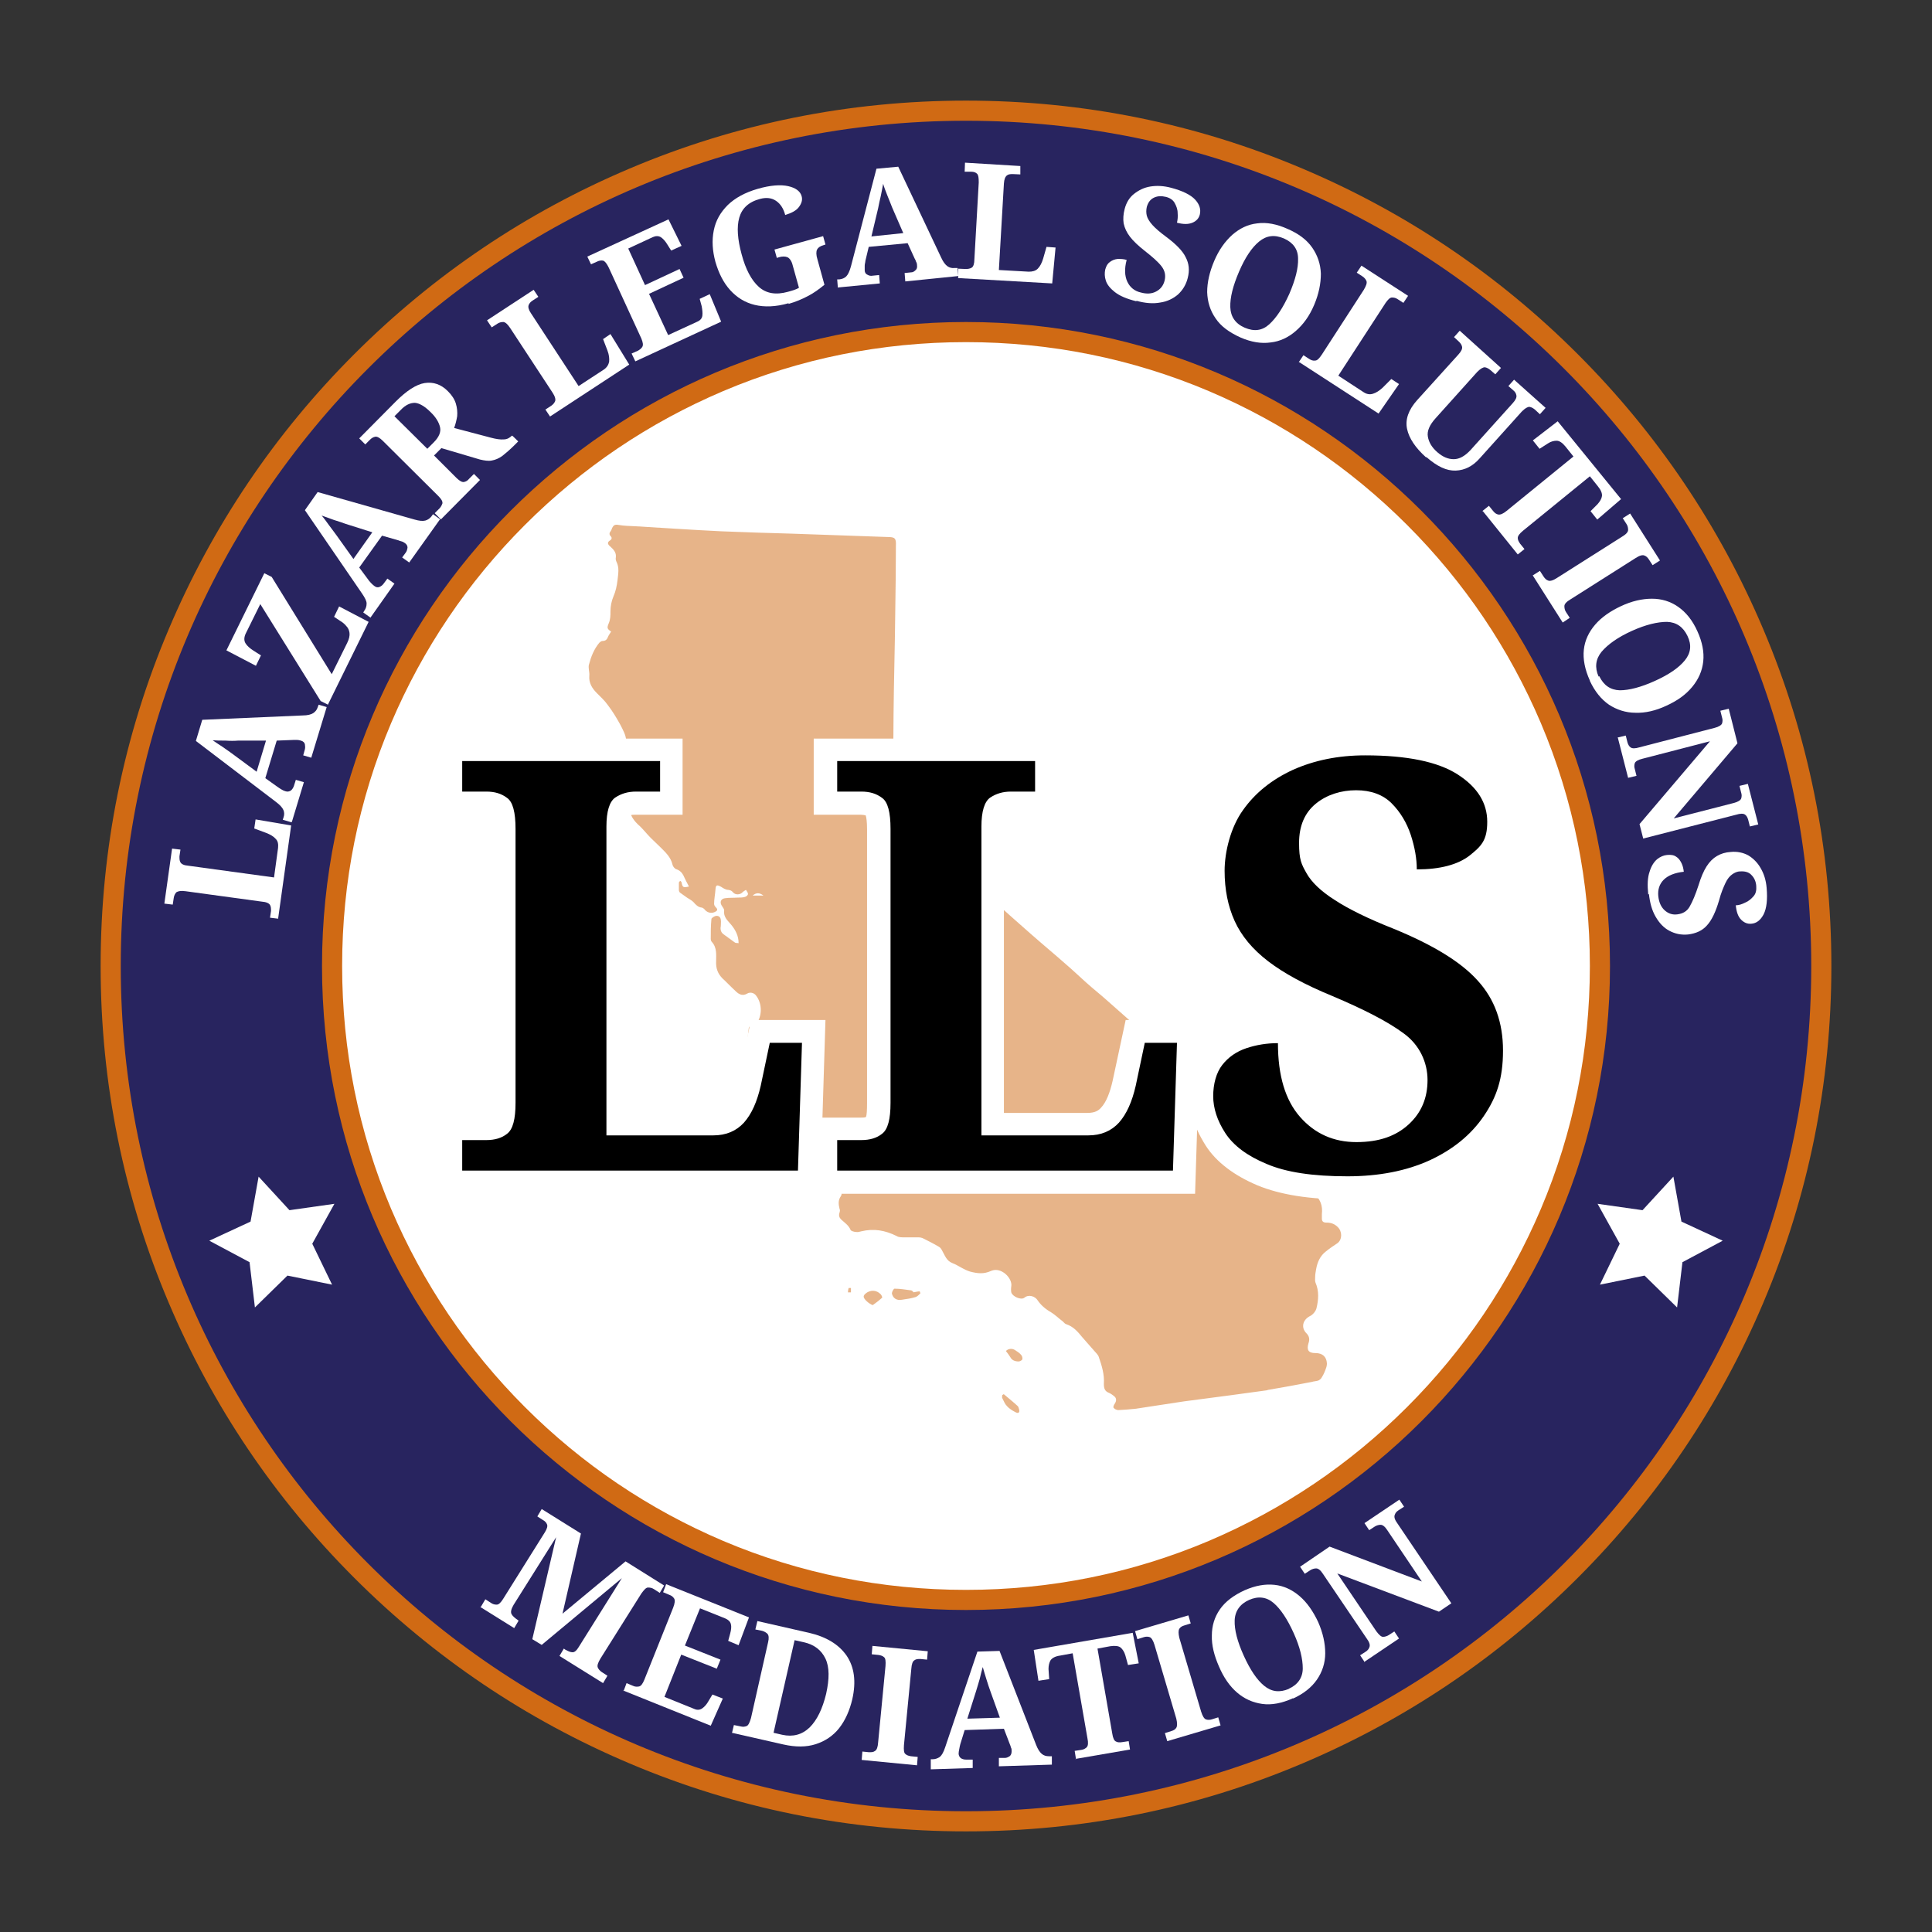 <svg width="250" height="250" viewBox="0 0 250 250" fill="none" xmlns="http://www.w3.org/2000/svg">
<rect x="0" y="0" width="250" height="250" fill="#333333" stroke="none"/>
<g clip-path="url(#clip0_93_4)">
<path d="M125 208.334C171.024 208.334 208.333 171.024 208.333 125C208.333 78.977 171.024 41.667 125 41.667C78.976 41.667 41.667 78.977 41.667 125C41.667 171.024 78.976 208.334 125 208.334Z" fill="white"/>
<path d="M125 235.677C95.443 235.677 67.665 224.176 46.745 203.256C25.825 182.335 14.323 154.558 14.323 125C14.323 95.443 25.825 67.665 46.745 46.745C67.665 25.825 95.443 14.323 125 14.323C154.557 14.323 182.335 25.825 203.255 46.745C224.175 67.665 235.677 95.443 235.677 125C235.677 154.558 224.175 182.335 203.255 203.256C182.335 224.176 154.557 235.677 125 235.677ZM125 42.969C79.774 42.969 42.969 79.775 42.969 125C42.969 170.226 79.774 207.032 125 207.032C170.226 207.032 207.031 170.226 207.031 125C207.031 79.775 170.226 42.969 125 42.969Z" fill="#28245F"/>
<path d="M125 15.625C185.417 15.625 234.375 64.584 234.375 125C234.375 185.417 185.417 234.375 125 234.375C64.583 234.375 15.625 185.417 15.625 125C15.625 64.584 64.583 15.625 125 15.625ZM125 208.333C171.007 208.333 208.333 171.007 208.333 125C208.333 78.993 171.007 41.667 125 41.667C78.993 41.667 41.667 78.993 41.667 125C41.667 171.007 78.993 208.333 125 208.333ZM125 13.021C109.896 13.021 95.226 15.972 81.424 21.832C68.099 27.474 56.12 35.547 45.833 45.834C35.547 56.12 27.474 68.099 21.832 81.424C15.972 95.226 13.021 109.896 13.021 125C13.021 140.104 15.972 154.774 21.832 168.577C27.474 181.901 35.547 193.88 45.833 204.167C56.12 214.453 68.099 222.526 81.424 228.169C95.226 234.028 109.896 236.979 125 236.979C140.104 236.979 154.774 234.028 168.576 228.169C181.901 222.526 193.88 214.453 204.167 204.167C214.453 193.88 222.526 181.901 228.168 168.577C234.028 154.774 236.979 140.104 236.979 125C236.979 109.896 234.028 95.226 228.168 81.424C222.526 68.099 214.453 56.12 204.167 45.834C193.88 35.547 181.901 27.474 168.576 21.832C154.774 15.972 140.104 13.021 125 13.021ZM125 205.729C114.106 205.729 103.516 203.603 93.576 199.393C83.984 195.313 75.347 189.497 67.925 182.075C60.504 174.653 54.688 166.016 50.608 156.424C46.398 146.485 44.271 135.894 44.271 125C44.271 114.106 46.398 103.516 50.608 93.577C54.688 83.984 60.504 75.347 67.925 67.925C75.347 60.504 83.984 54.688 93.576 50.608C103.516 46.398 114.106 44.271 125 44.271C135.894 44.271 146.484 46.398 156.424 50.608C166.016 54.688 174.653 60.504 182.075 67.925C189.497 75.347 195.313 83.984 199.392 93.577C203.602 103.516 205.729 114.106 205.729 125C205.729 135.894 203.602 146.485 199.392 156.424C195.313 166.016 189.497 174.653 182.075 182.075C174.653 189.497 166.016 195.313 156.424 199.393C146.484 203.603 135.894 205.729 125 205.729Z" fill="#D06A14"/>
<path d="M36.024 118.88L34.939 118.75L35.069 117.882C35.069 117.578 35.069 117.317 34.939 117.1C34.809 116.883 34.462 116.71 33.854 116.666L24.002 115.321C23.394 115.234 23.047 115.321 22.83 115.451C22.656 115.625 22.526 115.885 22.483 116.189L22.352 117.057L21.267 116.927L22.266 109.809L23.351 109.939L23.221 110.807C23.221 111.111 23.221 111.371 23.351 111.588C23.481 111.805 23.785 111.979 24.349 112.022L35.46 113.541L35.981 109.722C36.024 109.245 35.981 108.854 35.677 108.55C35.417 108.246 34.983 107.986 34.419 107.769L32.899 107.205L33.073 106.033L37.674 106.814L35.981 118.923L36.024 118.88Z" fill="white"/>
<path d="M37.63 106.38L36.589 106.076L36.675 105.816C36.806 105.468 36.806 105.121 36.675 104.817C36.545 104.514 36.241 104.166 35.721 103.776L25.347 95.876L26.172 93.142L39.193 92.578C39.8 92.578 40.278 92.448 40.538 92.274C40.799 92.1 41.016 91.84 41.102 91.536L41.233 91.189L42.274 91.493L40.278 98.047L39.236 97.743L39.453 96.962C39.497 96.745 39.497 96.571 39.453 96.311C39.41 96.094 39.236 95.92 38.932 95.833C38.759 95.79 38.629 95.746 38.455 95.746C38.281 95.746 38.151 95.746 38.021 95.746L35.807 95.833L34.332 100.694L35.851 101.779C35.981 101.866 36.155 101.996 36.372 102.126C36.589 102.257 36.762 102.343 36.936 102.387C37.196 102.474 37.413 102.43 37.63 102.3C37.804 102.17 37.934 101.953 38.021 101.736L38.281 100.911L39.323 101.215L37.761 106.38H37.63ZM33.203 99.87L34.419 95.833H30.816C30.339 95.876 29.774 95.876 29.167 95.833C28.559 95.833 27.995 95.833 27.517 95.79C27.908 96.05 28.342 96.354 28.82 96.658C29.297 97.005 29.774 97.309 30.165 97.613L33.16 99.826L33.203 99.87Z" fill="white"/>
<path d="M42.448 91.189L41.493 90.712L33.681 78.168L31.858 81.858C31.554 82.422 31.554 82.899 31.771 83.246C31.988 83.594 32.335 83.897 32.813 84.201L33.767 84.809L33.116 86.154L29.297 84.158L34.202 74.175L35.156 74.653L42.925 87.24L44.922 83.203C45.182 82.682 45.269 82.248 45.226 81.901C45.182 81.554 45.052 81.25 44.792 80.99C44.575 80.729 44.314 80.512 44.011 80.338L43.229 79.818L43.88 78.472L47.7 80.469L42.405 91.233L42.448 91.189Z" fill="white"/>
<path d="M47.917 79.904L47.005 79.254L47.136 79.037C47.353 78.733 47.439 78.429 47.439 78.082C47.439 77.778 47.222 77.344 46.832 76.779L39.453 66.016L41.103 63.672L53.646 67.231C54.254 67.404 54.688 67.448 55.035 67.361C55.339 67.274 55.599 67.101 55.816 66.84L56.033 66.537L56.945 67.188L52.952 72.787L52.04 72.135L52.517 71.484C52.648 71.311 52.691 71.094 52.734 70.877C52.734 70.66 52.648 70.443 52.387 70.269C52.257 70.182 52.127 70.096 51.953 70.052C51.78 70.009 51.649 69.965 51.563 69.922L49.436 69.314L46.484 73.438L47.613 74.957C47.7 75.087 47.83 75.26 48.004 75.434C48.177 75.608 48.307 75.738 48.438 75.825C48.655 75.998 48.872 76.042 49.089 75.955C49.306 75.868 49.479 75.738 49.609 75.564L50.13 74.87L51.042 75.521L47.917 79.948V79.904ZM45.747 72.309L48.177 68.88L44.748 67.795C44.271 67.621 43.75 67.448 43.186 67.274C42.622 67.057 42.101 66.884 41.623 66.71C41.927 67.057 42.231 67.491 42.578 67.969C42.925 68.446 43.273 68.88 43.577 69.314L45.747 72.352V72.309Z" fill="white"/>
<path d="M57.031 67.187L56.25 66.406L56.858 65.799C57.075 65.582 57.162 65.365 57.248 65.147C57.292 64.887 57.118 64.583 56.728 64.193L49.523 57.031C49.132 56.641 48.785 56.467 48.568 56.51C48.307 56.554 48.09 56.684 47.873 56.901L47.266 57.509L46.484 56.727L51.215 51.953C52.604 50.564 53.863 49.739 54.948 49.566C56.077 49.392 57.075 49.739 57.943 50.608C58.464 51.128 58.811 51.649 58.984 52.213C59.158 52.778 59.202 53.342 59.158 53.863C59.071 54.384 58.941 54.904 58.767 55.382L63.542 56.641C64.193 56.814 64.757 56.901 65.191 56.858C65.625 56.858 65.972 56.641 66.233 56.38H66.276C66.276 56.337 67.057 57.118 67.057 57.118L66.58 57.595C65.972 58.203 65.451 58.637 65.017 58.984C64.54 59.331 64.106 59.505 63.629 59.592C63.195 59.679 62.674 59.592 62.109 59.462L57.118 57.986L56.163 58.941L59.071 61.849C59.462 62.239 59.809 62.413 60.026 62.37C60.287 62.326 60.504 62.196 60.677 61.979L61.328 61.328L62.109 62.109L57.031 67.231V67.187ZM55.295 58.073L56.12 57.248C56.814 56.554 57.075 55.903 56.945 55.295C56.814 54.687 56.424 53.993 55.686 53.298C54.948 52.561 54.254 52.17 53.689 52.127C53.082 52.127 52.474 52.387 51.823 53.081L51.042 53.863L55.295 58.073Z" fill="white"/>
<path d="M71.181 53.906L70.573 52.995L71.311 52.517C71.571 52.344 71.745 52.127 71.832 51.91C71.918 51.693 71.832 51.302 71.484 50.781L66.016 42.448C65.668 41.927 65.408 41.71 65.148 41.667C64.887 41.667 64.627 41.71 64.366 41.884L63.629 42.361L63.021 41.45L69.054 37.5L69.662 38.411L68.924 38.889C68.663 39.062 68.49 39.236 68.403 39.496C68.316 39.714 68.403 40.104 68.707 40.538L74.87 49.957L78.125 47.83C78.516 47.569 78.733 47.222 78.82 46.832C78.863 46.398 78.82 45.92 78.603 45.356L78.038 43.88L78.993 43.229L81.424 47.179L71.224 53.863L71.181 53.906Z" fill="white"/>
<path d="M82.205 46.745L81.728 45.746L82.509 45.399C82.769 45.269 82.986 45.095 83.117 44.878C83.247 44.661 83.203 44.314 82.986 43.793L78.776 34.635C78.516 34.114 78.299 33.811 78.038 33.724C77.778 33.68 77.517 33.724 77.257 33.854L76.476 34.201L75.998 33.203L86.502 28.385L88.195 31.814L86.849 32.422L86.328 31.597C86.068 31.163 85.764 30.859 85.504 30.686C85.2 30.512 84.853 30.512 84.462 30.686L81.294 32.161L83.464 36.892L87.934 34.809L88.455 35.937L83.984 38.021L86.459 43.359L90.234 41.623C90.625 41.45 90.842 41.189 90.886 40.842C90.929 40.495 90.886 40.104 90.799 39.627L90.538 38.672L91.84 38.064L93.316 41.623L82.248 46.745H82.205Z" fill="white"/>
<path d="M102.04 39.236C100.391 39.714 98.915 39.757 97.656 39.453C96.398 39.149 95.356 38.498 94.488 37.544C93.62 36.589 93.012 35.373 92.578 33.898C92.188 32.465 92.101 31.12 92.361 29.818C92.622 28.516 93.229 27.474 94.184 26.519C95.139 25.608 96.398 24.913 98.047 24.436C99.696 23.958 101.042 23.872 101.997 24.089C102.952 24.306 103.559 24.74 103.733 25.391C103.863 25.868 103.733 26.302 103.386 26.78C103.038 27.257 102.431 27.561 101.606 27.821C101.389 26.997 100.998 26.389 100.434 25.998C99.87 25.608 99.175 25.521 98.351 25.738C96.875 26.129 96.007 26.953 95.66 28.169C95.313 29.384 95.443 30.99 95.964 32.899C96.484 34.852 97.222 36.241 98.177 37.109C99.132 37.977 100.391 38.195 101.953 37.761C102.214 37.674 102.474 37.63 102.691 37.544C102.952 37.457 103.169 37.37 103.386 37.24L102.561 34.288C102.431 33.767 102.17 33.42 101.91 33.29C101.606 33.16 101.215 33.16 100.781 33.29L100.521 33.377L100.217 32.292L106.511 30.556L106.814 31.641L106.554 31.727C106.12 31.858 105.86 32.031 105.729 32.292C105.599 32.552 105.599 32.986 105.773 33.55L106.684 36.849C105.99 37.413 105.295 37.934 104.514 38.325C103.776 38.715 102.952 39.063 102.04 39.323V39.236Z" fill="white"/>
<path d="M108.42 37.24L108.333 36.155H108.594C108.985 36.111 109.288 35.981 109.505 35.764C109.722 35.547 109.939 35.113 110.113 34.462L113.412 21.832L116.233 21.571L121.788 33.333C122.049 33.898 122.309 34.245 122.613 34.462C122.873 34.636 123.177 34.722 123.524 34.679H123.915L124.002 35.721L117.144 36.415L117.057 35.33L117.882 35.243C118.099 35.243 118.273 35.156 118.446 34.983C118.62 34.852 118.707 34.636 118.663 34.332C118.663 34.158 118.62 33.984 118.533 33.854C118.49 33.681 118.403 33.55 118.36 33.464L117.448 31.467L112.413 31.945L111.979 33.767C111.979 33.941 111.893 34.158 111.893 34.375C111.893 34.592 111.893 34.809 111.893 34.983C111.893 35.243 112.023 35.46 112.24 35.547C112.457 35.677 112.674 35.721 112.891 35.677L113.759 35.59L113.846 36.675L108.464 37.196L108.42 37.24ZM112.717 30.599L116.884 30.165L115.452 26.866C115.278 26.389 115.061 25.912 114.844 25.347C114.627 24.783 114.41 24.262 114.28 23.785C114.193 24.219 114.106 24.74 113.976 25.347C113.846 25.912 113.715 26.476 113.629 26.953L112.761 30.599H112.717Z" fill="white"/>
<path d="M124.002 35.851V34.766C124.045 34.766 124.957 34.809 124.957 34.809C125.261 34.809 125.521 34.766 125.738 34.635C125.955 34.505 126.085 34.114 126.085 33.55L126.649 23.611C126.649 23.003 126.606 22.656 126.432 22.483C126.259 22.309 125.998 22.222 125.695 22.222H124.827C124.827 22.179 124.87 21.05 124.87 21.05L132.031 21.484V22.569C131.988 22.569 131.077 22.526 131.077 22.526C130.773 22.526 130.512 22.526 130.295 22.7C130.078 22.873 129.948 23.177 129.905 23.741L129.254 34.939L133.116 35.156C133.594 35.156 133.985 35.069 134.288 34.766C134.592 34.462 134.809 34.028 134.983 33.464L135.417 31.944L136.589 32.031L136.155 36.675L123.958 35.981L124.002 35.851Z" fill="white"/>
<path d="M147.005 38.975C145.79 38.672 144.879 38.281 144.271 37.803C143.663 37.326 143.273 36.849 143.099 36.328C142.925 35.807 142.925 35.33 143.012 34.895C143.142 34.418 143.316 34.114 143.62 33.897C143.924 33.68 144.227 33.55 144.618 33.507C145.009 33.507 145.399 33.507 145.79 33.637C145.486 34.765 145.53 35.72 145.877 36.458C146.224 37.196 146.832 37.673 147.613 37.847C148.394 38.064 149.045 38.02 149.609 37.717C150.174 37.413 150.521 36.979 150.695 36.328C150.868 35.633 150.738 35.026 150.304 34.462C149.87 33.897 149.132 33.246 148.134 32.465C147.309 31.814 146.658 31.206 146.224 30.642C145.79 30.078 145.53 29.514 145.399 28.906C145.313 28.342 145.356 27.691 145.53 27.04C145.747 26.215 146.137 25.564 146.745 25.087C147.352 24.609 148.047 24.262 148.872 24.132C149.696 24.001 150.608 24.045 151.563 24.305C153.038 24.696 154.08 25.217 154.644 25.824C155.208 26.432 155.425 27.083 155.252 27.777C155.122 28.255 154.818 28.602 154.297 28.819C153.776 29.036 153.125 29.036 152.3 28.819C152.387 28.428 152.431 28.038 152.387 27.561C152.387 27.083 152.214 26.649 151.997 26.258C151.78 25.868 151.389 25.607 150.868 25.477C150.304 25.347 149.826 25.347 149.349 25.564C148.872 25.781 148.568 26.172 148.394 26.779C148.307 27.17 148.307 27.561 148.394 27.908C148.481 28.255 148.741 28.689 149.132 29.123C149.523 29.557 150.13 30.078 150.955 30.686C152.17 31.597 153.038 32.465 153.429 33.29C153.863 34.114 153.95 34.982 153.689 35.981C153.472 36.849 153.038 37.543 152.431 38.107C151.823 38.628 151.042 39.019 150.13 39.149C149.219 39.323 148.177 39.236 147.092 38.932L147.005 38.975Z" fill="white"/>
<path d="M160.504 43.663C159.071 43.012 157.986 42.231 157.292 41.189C156.597 40.191 156.25 39.062 156.207 37.803C156.207 36.545 156.51 35.199 157.118 33.767C157.726 32.335 158.507 31.25 159.462 30.382C160.417 29.557 161.458 29.036 162.674 28.906C163.889 28.732 165.234 28.993 166.667 29.644C168.056 30.251 169.097 31.033 169.792 32.031C170.486 33.029 170.877 34.158 170.92 35.416C170.92 36.675 170.66 38.02 170.052 39.453C169.445 40.885 168.663 41.97 167.665 42.838C166.71 43.663 165.625 44.184 164.41 44.314C163.195 44.487 161.892 44.27 160.504 43.663ZM161.068 42.404C162.283 42.925 163.325 42.795 164.236 41.97C165.148 41.145 166.016 39.843 166.84 38.02C167.622 36.198 168.012 34.678 167.969 33.463C167.969 32.248 167.318 31.38 166.146 30.859C164.931 30.338 163.889 30.468 162.934 31.25C161.979 32.031 161.111 33.333 160.33 35.156C159.549 36.979 159.158 38.498 159.201 39.757C159.245 40.972 159.853 41.883 161.068 42.404Z" fill="white"/>
<path d="M168.056 46.875L168.663 45.964L169.401 46.441C169.662 46.615 169.922 46.701 170.182 46.658C170.443 46.658 170.703 46.398 171.05 45.877L176.476 37.5C176.78 36.979 176.91 36.632 176.823 36.371C176.736 36.154 176.563 35.938 176.302 35.764L175.564 35.286L176.172 34.375L182.205 38.281L181.597 39.193L180.859 38.715C180.599 38.542 180.382 38.498 180.122 38.498C179.861 38.498 179.601 38.759 179.297 39.193L173.177 48.611L176.432 50.738C176.823 50.998 177.214 51.085 177.648 50.955C178.082 50.825 178.472 50.564 178.906 50.174L180.035 49.045L181.033 49.696L178.386 53.516L168.142 46.875H168.056Z" fill="white"/>
<path d="M184.505 59.158C183.16 57.943 182.335 56.727 182.075 55.512C181.814 54.297 182.248 53.038 183.377 51.779L188.715 45.877C189.106 45.443 189.236 45.139 189.193 44.878C189.149 44.618 188.976 44.401 188.802 44.227L188.151 43.62L188.889 42.795L194.227 47.613L193.49 48.437L192.839 47.873C192.622 47.699 192.405 47.569 192.144 47.526C191.884 47.526 191.58 47.699 191.146 48.133L185.764 54.123C184.983 54.991 184.635 55.772 184.766 56.51C184.896 57.248 185.287 57.899 185.981 58.507C186.675 59.114 187.37 59.418 188.108 59.418C188.846 59.418 189.54 59.028 190.278 58.246L195.747 52.17C196.137 51.736 196.267 51.432 196.224 51.172C196.181 50.911 196.05 50.694 195.833 50.521L195.182 49.956L195.92 49.132L200 52.778L199.262 53.602L198.611 52.995C198.394 52.821 198.177 52.691 197.917 52.647C197.656 52.647 197.352 52.821 196.918 53.255L191.493 59.288C190.582 60.33 189.54 60.85 188.368 60.894C187.196 60.937 185.981 60.373 184.592 59.158H184.505Z" fill="white"/>
<path d="M191.797 66.146L192.665 65.451L193.229 66.146C193.403 66.363 193.62 66.536 193.88 66.58C194.141 66.623 194.488 66.493 194.965 66.102L203.603 59.071L202.561 57.769C202.17 57.291 201.78 57.031 201.432 57.031C201.085 57.031 200.695 57.118 200.304 57.378L199.219 58.073L198.351 56.988L201.563 54.514L209.766 64.583L206.684 67.231L205.816 66.146L206.728 65.234C207.031 64.887 207.248 64.54 207.292 64.192C207.335 63.845 207.162 63.411 206.771 62.934L205.729 61.632L197.092 68.663C196.615 69.054 196.398 69.357 196.398 69.618C196.398 69.878 196.528 70.095 196.702 70.356L197.266 71.05L196.398 71.745L191.884 66.146H191.797Z" fill="white"/>
<path d="M198.307 74.479L199.262 73.872L199.74 74.609C199.913 74.87 200.087 75.043 200.347 75.13C200.564 75.217 200.955 75.13 201.476 74.783L209.896 69.445C210.417 69.141 210.677 68.837 210.677 68.576C210.677 68.316 210.634 68.056 210.46 67.795L209.983 67.057L210.938 66.45L214.8 72.526L213.846 73.134L213.368 72.396C213.195 72.135 213.021 71.962 212.761 71.875C212.543 71.788 212.153 71.875 211.632 72.222L203.212 77.561C202.691 77.865 202.431 78.168 202.431 78.429C202.431 78.689 202.474 78.95 202.648 79.21L203.125 79.948L202.214 80.556L198.351 74.479H198.307Z" fill="white"/>
<path d="M205.729 88.064C205.078 86.632 204.818 85.287 204.948 84.071C205.078 82.856 205.599 81.771 206.424 80.816C207.248 79.861 208.377 79.08 209.766 78.429C211.155 77.778 212.5 77.474 213.759 77.474C215.018 77.474 216.146 77.821 217.144 78.516C218.143 79.21 219.011 80.252 219.662 81.728C220.269 83.073 220.53 84.375 220.399 85.59C220.269 86.806 219.792 87.891 218.967 88.889C218.143 89.887 217.057 90.669 215.625 91.32C214.236 91.971 212.891 92.275 211.632 92.231C210.373 92.231 209.202 91.84 208.203 91.189C207.205 90.495 206.38 89.497 205.729 88.108V88.064ZM206.945 87.5C207.509 88.672 208.377 89.28 209.592 89.323C210.807 89.323 212.327 88.933 214.149 88.108C215.972 87.283 217.231 86.415 218.012 85.46C218.794 84.505 218.924 83.464 218.36 82.292C217.795 81.12 216.927 80.512 215.712 80.469C214.497 80.469 212.978 80.816 211.155 81.641C209.332 82.465 208.073 83.377 207.248 84.332C206.467 85.287 206.337 86.372 206.858 87.544L206.945 87.5Z" fill="white"/>
<path d="M209.288 95.443L210.373 95.182L210.59 96.05C210.677 96.354 210.807 96.571 210.981 96.701C211.198 96.875 211.589 96.875 212.153 96.701L221.875 94.184C222.396 94.054 222.743 93.837 222.83 93.62C222.917 93.359 222.917 93.099 222.83 92.838L222.613 91.97L223.698 91.71L224.827 96.18L216.58 105.903L224.349 103.906C224.87 103.776 225.217 103.559 225.304 103.342C225.391 103.081 225.391 102.821 225.304 102.561L225.087 101.693L226.172 101.432L227.517 106.684L226.432 106.944L226.215 106.076C226.129 105.772 225.998 105.555 225.825 105.425C225.608 105.252 225.217 105.252 224.653 105.425L212.63 108.507L212.153 106.641L221.267 95.92L212.544 98.177C211.979 98.307 211.632 98.524 211.545 98.741C211.458 99.002 211.458 99.262 211.545 99.522L211.762 100.391L210.677 100.651L209.332 95.399L209.288 95.443Z" fill="white"/>
<path d="M213.281 115.755C213.151 114.496 213.194 113.541 213.455 112.804C213.672 112.066 214.019 111.545 214.41 111.198C214.844 110.85 215.278 110.677 215.712 110.633C216.189 110.59 216.58 110.633 216.884 110.85C217.188 111.024 217.405 111.328 217.578 111.675C217.752 112.022 217.839 112.413 217.882 112.804C216.71 112.934 215.842 113.281 215.278 113.845C214.714 114.409 214.497 115.147 214.583 115.972C214.67 116.753 214.931 117.361 215.408 117.795C215.885 118.229 216.45 118.403 217.057 118.316C217.752 118.229 218.316 117.925 218.663 117.274C219.01 116.666 219.401 115.755 219.792 114.54C220.096 113.541 220.443 112.717 220.833 112.109C221.224 111.501 221.658 111.067 222.179 110.764C222.7 110.46 223.264 110.286 223.958 110.243C224.783 110.156 225.564 110.33 226.215 110.677C226.866 111.067 227.431 111.632 227.821 112.326C228.255 113.064 228.516 113.889 228.602 114.887C228.733 116.406 228.602 117.534 228.212 118.316C227.821 119.054 227.3 119.488 226.606 119.531C226.129 119.574 225.694 119.401 225.304 119.01C224.913 118.62 224.696 118.012 224.609 117.144C225 117.144 225.391 117.014 225.825 116.797C226.259 116.623 226.606 116.319 226.91 115.972C227.214 115.625 227.3 115.191 227.257 114.627C227.214 114.062 226.997 113.585 226.649 113.238C226.302 112.847 225.781 112.717 225.174 112.76C224.783 112.76 224.436 112.934 224.132 113.151C223.828 113.368 223.524 113.715 223.264 114.279C223.004 114.844 222.7 115.538 222.439 116.536C222.005 118.012 221.484 119.097 220.877 119.748C220.269 120.442 219.444 120.79 218.446 120.92C217.535 121.007 216.754 120.833 216.016 120.442C215.278 120.052 214.714 119.444 214.236 118.62C213.759 117.795 213.498 116.84 213.368 115.668L213.281 115.755Z" fill="white"/>
<path d="M62.24 207.9L62.804 206.945L63.542 207.422C63.802 207.596 64.019 207.639 64.28 207.639C64.54 207.639 64.8 207.379 65.104 206.901L70.486 198.308C70.79 197.83 70.877 197.483 70.79 197.266C70.703 197.049 70.53 196.832 70.269 196.702L69.531 196.224L70.096 195.27L75.174 198.438L72.787 208.811L80.946 202.04L85.938 205.165L85.373 206.12L84.635 205.643C84.375 205.469 84.115 205.426 83.854 205.426C83.594 205.426 83.333 205.73 82.986 206.207L77.691 214.627C77.387 215.148 77.257 215.495 77.344 215.756C77.431 215.973 77.604 216.19 77.865 216.363L78.603 216.841L78.038 217.796L72.396 214.28L72.96 213.325L73.134 213.455C73.524 213.672 73.828 213.803 74.089 213.803C74.349 213.803 74.609 213.586 74.87 213.151L80.469 204.211L70.096 212.848L68.88 212.11L71.962 198.915L66.45 207.683C66.146 208.204 66.059 208.594 66.189 208.855C66.32 209.115 66.623 209.375 67.014 209.636L67.101 209.723L66.537 210.678L62.153 207.943L62.24 207.9Z" fill="white"/>
<path d="M80.686 218.837L81.076 217.796L81.901 218.143C82.162 218.273 82.422 218.273 82.682 218.23C82.943 218.186 83.16 217.882 83.377 217.361L87.109 208.03C87.326 207.466 87.37 207.075 87.24 206.858C87.109 206.641 86.892 206.467 86.632 206.381L85.807 206.033L86.198 204.992L96.918 209.289L95.573 212.891L94.228 212.327L94.488 211.372C94.618 210.894 94.662 210.46 94.575 210.157C94.488 209.809 94.228 209.592 93.837 209.419L90.582 208.117L88.629 212.934L93.229 214.757L92.752 215.929L88.151 214.106L85.981 219.575L89.844 221.138C90.234 221.311 90.582 221.268 90.885 221.051C91.189 220.834 91.45 220.53 91.667 220.139L92.188 219.271L93.533 219.792L91.971 223.308L80.642 218.75L80.686 218.837Z" fill="white"/>
<path d="M94.705 224.306L94.965 223.221L95.833 223.395C96.137 223.481 96.398 223.438 96.615 223.351C96.832 223.264 97.005 222.917 97.179 222.31L99.392 212.5C99.523 211.98 99.479 211.589 99.306 211.415C99.132 211.242 98.915 211.112 98.611 211.025L97.743 210.851L98.004 209.766L104.688 211.285C106.945 211.806 108.55 212.804 109.549 214.237C110.547 215.712 110.807 217.579 110.287 219.879C109.939 221.355 109.375 222.613 108.594 223.612C107.813 224.61 106.771 225.304 105.556 225.695C104.34 226.086 102.951 226.086 101.389 225.738L94.705 224.219V224.306ZM100.087 224.219L101.215 224.48C102.604 224.783 103.776 224.48 104.774 223.525C105.729 222.57 106.424 221.138 106.901 219.185C107.335 217.231 107.335 215.712 106.814 214.627C106.294 213.542 105.382 212.804 103.993 212.5L102.821 212.24L100.087 224.263V224.219Z" fill="white"/>
<path d="M111.502 227.735L111.589 226.65L112.457 226.737C112.761 226.737 113.021 226.737 113.238 226.563C113.455 226.433 113.585 226.086 113.629 225.478L114.583 215.582C114.627 214.975 114.583 214.584 114.41 214.454C114.236 214.28 113.976 214.193 113.672 214.15L112.804 214.063L112.891 212.978L120.052 213.672L119.965 214.758L119.097 214.671C118.793 214.671 118.533 214.671 118.316 214.844C118.099 214.975 117.969 215.322 117.925 215.929L116.971 225.825C116.927 226.433 116.971 226.824 117.144 226.954C117.318 227.127 117.578 227.214 117.882 227.258L118.75 227.344L118.663 228.429L111.502 227.735Z" fill="white"/>
<path d="M120.443 228.733V227.648H120.66C121.05 227.648 121.354 227.518 121.615 227.344C121.875 227.127 122.092 226.737 122.309 226.086L126.476 213.716L129.34 213.629L134.071 225.782C134.288 226.346 134.549 226.737 134.809 226.954C135.069 227.171 135.373 227.257 135.721 227.257H136.111V228.342L129.254 228.559V227.474H130.035C130.252 227.474 130.425 227.388 130.642 227.257C130.816 227.127 130.903 226.91 130.903 226.606C130.903 226.433 130.903 226.259 130.816 226.129C130.773 225.955 130.729 225.825 130.686 225.738L129.905 223.698L124.826 223.872L124.262 225.695C124.219 225.868 124.175 226.042 124.132 226.303C124.089 226.52 124.045 226.737 124.045 226.91C124.045 227.171 124.175 227.388 124.349 227.518C124.566 227.648 124.783 227.691 125 227.691H125.868V228.776L120.443 228.95V228.733ZM125.174 222.396L129.384 222.266L128.168 218.881C127.995 218.403 127.821 217.882 127.648 217.318C127.474 216.754 127.3 216.19 127.17 215.712C127.04 216.146 126.91 216.667 126.78 217.231C126.606 217.796 126.476 218.316 126.302 218.837L125.174 222.396Z" fill="white"/>
<path d="M139.236 227.648L139.063 226.563L139.931 226.433C140.234 226.389 140.451 226.259 140.625 226.086C140.799 225.912 140.842 225.521 140.712 224.914L138.802 213.933L137.153 214.237C136.545 214.323 136.155 214.54 135.938 214.844C135.764 215.148 135.677 215.539 135.677 215.973L135.764 217.275L134.375 217.492L133.767 213.499L146.571 211.285L147.353 215.235L145.964 215.452L145.616 214.193C145.486 213.759 145.269 213.412 145.009 213.195C144.748 212.978 144.271 212.934 143.663 213.021L142.014 213.325L143.924 224.306C144.011 224.914 144.184 225.261 144.401 225.348C144.618 225.478 144.879 225.478 145.182 225.434L146.05 225.304L146.224 226.389L139.149 227.605L139.236 227.648Z" fill="white"/>
<path d="M151.042 225.304L150.738 224.263L151.563 224.002C151.866 223.915 152.083 223.785 152.214 223.568C152.344 223.351 152.344 222.961 152.214 222.396L149.392 212.848C149.219 212.284 149.002 211.936 148.785 211.85C148.568 211.763 148.264 211.763 148.003 211.85L147.179 212.11L146.875 211.068L153.776 209.028L154.08 210.07L153.255 210.33C152.951 210.417 152.734 210.547 152.604 210.764C152.474 210.981 152.474 211.372 152.604 211.936L155.425 221.485C155.599 222.049 155.816 222.396 156.033 222.483C156.25 222.57 156.554 222.57 156.814 222.483L157.639 222.223L157.943 223.264L151.042 225.304Z" fill="white"/>
<path d="M167.318 219.748C165.885 220.4 164.54 220.66 163.325 220.486C162.109 220.313 161.024 219.835 160.07 219.011C159.115 218.186 158.333 217.057 157.726 215.625C157.118 214.236 156.771 212.891 156.814 211.632C156.814 210.373 157.162 209.245 157.856 208.247C158.55 207.248 159.635 206.424 161.068 205.773C162.457 205.165 163.715 204.948 164.931 205.078C166.146 205.209 167.231 205.729 168.186 206.554C169.141 207.379 169.922 208.507 170.573 209.896C171.181 211.285 171.484 212.63 171.484 213.932C171.484 215.191 171.094 216.363 170.399 217.361C169.705 218.36 168.663 219.184 167.318 219.792V219.748ZM166.754 218.533C167.925 218.012 168.576 217.101 168.576 215.886C168.576 214.67 168.229 213.151 167.405 211.328C166.58 209.505 165.712 208.203 164.8 207.422C163.889 206.641 162.804 206.511 161.632 207.031C160.46 207.552 159.809 208.464 159.766 209.679C159.722 210.894 160.113 212.413 160.938 214.236C161.762 216.059 162.63 217.361 163.585 218.143C164.54 218.924 165.582 219.054 166.797 218.533H166.754Z" fill="white"/>
<path d="M176.606 215.105L175.998 214.193L176.736 213.716C176.997 213.542 177.127 213.368 177.214 213.108C177.3 212.848 177.214 212.5 176.823 211.98L171.181 203.646C170.877 203.169 170.573 202.952 170.313 202.952C170.052 202.952 169.792 203.039 169.575 203.169L168.837 203.646L168.229 202.735L172.049 200.131L183.984 204.644L179.514 198.004C179.21 197.526 178.906 197.309 178.646 197.309C178.385 197.309 178.125 197.396 177.908 197.526L177.17 198.004L176.563 197.092L181.076 194.054L181.684 194.966L180.946 195.443C180.686 195.617 180.556 195.79 180.469 196.051C180.382 196.311 180.469 196.658 180.859 197.179L187.804 207.466L186.198 208.551L173.047 203.603L178.082 211.068C178.429 211.546 178.733 211.806 178.95 211.806C179.21 211.806 179.471 211.719 179.688 211.589L180.425 211.111L181.033 212.023L176.519 215.061L176.606 215.105Z" fill="white"/>
<path d="M207.031 166.233L212.804 165.061L217.014 169.184L217.708 163.325L222.917 160.547L217.578 158.073L216.536 152.257L212.543 156.598L206.727 155.773L209.592 160.938L207.031 166.233Z" fill="white"/>
<path d="M42.969 166.233L37.196 165.061L32.986 169.184L32.292 163.325L27.083 160.547L32.422 158.073L33.464 152.257L37.457 156.598L43.273 155.773L40.408 160.938L42.969 166.233Z" fill="white"/>
<g opacity="0.5">
<path d="M108.507 153.646C108.637 152.951 108.811 152.3 108.898 151.606C108.941 150.998 108.724 150.391 107.986 150.304C107.335 150.217 106.901 149.783 106.597 149.306C106.467 149.089 106.424 148.741 106.511 148.481C106.858 147.613 106.901 147.309 106.033 147.005C105.252 146.745 105.035 146.094 104.644 145.573C104.297 145.139 103.906 144.792 103.516 144.358C103.038 143.837 102.604 143.273 102.127 142.708C102.04 142.578 101.91 142.448 101.866 142.318C101.693 141.971 101.476 141.623 101.389 141.276C101.259 140.582 100.955 140.017 100.347 139.757C99.74 139.497 99.479 138.976 99.219 138.455C98.958 137.891 98.524 137.5 98.004 137.326C97.353 137.109 97.222 136.719 97.135 136.155C97.092 135.851 97.049 135.547 96.918 135.243C96.658 134.549 96.788 133.854 96.875 133.16C96.875 132.856 97.092 132.682 97.396 132.726C97.526 132.726 97.7 132.682 97.787 132.596C98.655 131.554 98.655 129.861 97.83 128.82C97.57 128.472 97.092 128.342 96.701 128.559C95.964 128.993 95.486 128.559 95.009 128.082C94.488 127.604 94.01 127.083 93.49 126.606C92.882 125.998 92.622 125.304 92.665 124.392C92.665 123.568 92.795 122.613 92.101 121.875C92.014 121.788 91.971 121.615 91.971 121.528C91.971 120.66 91.971 119.792 92.057 118.924C92.057 118.794 92.405 118.577 92.578 118.533C92.925 118.446 93.229 118.62 93.273 119.011C93.316 119.271 93.273 119.575 93.273 119.835C93.186 120.269 93.273 120.66 93.663 120.92C94.141 121.267 94.618 121.615 95.096 121.962C95.226 122.049 95.399 122.005 95.573 122.049C95.573 121.094 95.182 120.356 94.618 119.662C94.184 119.141 93.576 118.663 93.707 117.795C93.707 117.665 93.576 117.448 93.446 117.274C93.099 116.797 93.229 116.32 93.793 116.233C94.358 116.146 94.922 116.189 95.486 116.146C95.79 116.146 96.137 116.146 96.398 116.059C96.571 116.016 96.788 115.842 96.788 115.669C96.788 115.495 96.615 115.321 96.528 115.148C96.398 115.234 96.224 115.321 96.094 115.451C95.79 115.799 95.139 115.842 94.835 115.451C94.662 115.234 94.488 115.191 94.228 115.148C93.924 115.148 93.576 114.931 93.316 114.757C92.752 114.453 92.622 114.497 92.578 115.148C92.535 115.755 92.405 116.363 92.405 116.971C92.405 117.144 92.535 117.318 92.665 117.448C92.882 117.665 92.839 117.839 92.578 117.969C92.144 118.229 91.58 118.142 91.233 117.752C91.146 117.622 90.972 117.491 90.842 117.448C90.321 117.405 90.017 117.057 89.714 116.71C89.497 116.493 89.149 116.32 88.889 116.146C88.585 115.929 88.281 115.712 87.978 115.495C87.891 115.408 87.847 115.278 87.847 115.148C87.847 114.844 87.847 114.54 87.847 114.236C87.847 114.149 87.934 114.063 88.021 113.976C88.108 114.063 88.195 114.106 88.195 114.193C88.325 114.844 88.412 114.887 89.149 114.714C88.889 114.236 88.629 113.715 88.412 113.238C88.195 112.847 87.891 112.587 87.457 112.457C87.283 112.37 87.066 112.109 87.023 111.892C86.806 110.938 86.155 110.33 85.504 109.679C85.07 109.245 84.635 108.854 84.201 108.42C83.637 107.856 83.16 107.205 82.552 106.684C81.771 105.946 81.337 105.078 81.424 103.993C81.467 103.429 81.293 102.865 81.163 102.344C80.903 101.389 80.599 100.478 80.816 99.392C81.076 98.307 80.99 97.092 81.033 95.964C81.033 95.139 80.599 94.445 80.252 93.75C79.774 92.882 79.254 92.014 78.646 91.233C78.255 90.668 77.734 90.191 77.257 89.714C76.606 89.063 76.172 88.368 76.259 87.413C76.302 86.936 76.085 86.415 76.215 85.981C76.476 84.983 76.866 83.984 77.561 83.16C77.648 83.073 77.821 82.943 77.951 82.943C78.385 82.943 78.559 82.726 78.689 82.379C78.776 82.162 78.95 81.945 79.08 81.728C78.559 81.38 78.516 81.25 78.776 80.642C78.993 80.122 78.993 79.644 78.993 79.123C78.993 78.472 79.123 77.778 79.384 77.17C79.688 76.476 79.818 75.781 79.905 75.087C79.991 74.262 80.165 73.481 79.774 72.7C79.688 72.526 79.644 72.309 79.688 72.135C79.774 71.484 79.384 71.094 78.95 70.703C78.646 70.443 78.516 70.182 78.95 69.922C79.167 69.792 79.21 69.575 79.037 69.401C78.776 69.141 78.863 68.924 79.037 68.707C79.123 68.576 79.167 68.446 79.21 68.316C79.384 67.969 79.557 67.839 80.035 67.925C80.773 68.056 81.51 68.056 82.248 68.099C85.938 68.316 89.67 68.576 93.359 68.75C96.398 68.88 99.436 68.967 102.474 69.054C106.597 69.184 110.721 69.358 114.844 69.488C115.842 69.488 115.972 69.662 115.929 70.66C115.929 73.568 115.886 76.519 115.842 79.427C115.799 83.767 115.668 88.108 115.625 92.448C115.582 96.441 115.582 100.391 115.538 104.384C115.538 105.035 115.799 105.469 116.233 105.859C117.491 106.945 118.75 107.986 119.965 109.071C121.354 110.287 122.743 111.502 124.175 112.717C125.564 113.932 126.953 115.148 128.342 116.363C130.035 117.882 131.728 119.401 133.42 120.877C134.896 122.179 136.415 123.438 137.891 124.74C138.802 125.521 139.67 126.346 140.538 127.127C141.45 127.951 142.405 128.689 143.316 129.514C144.314 130.382 145.313 131.294 146.311 132.162C147.873 133.507 149.436 134.853 150.998 136.241C152.127 137.24 153.255 138.238 154.384 139.236C155.295 140.017 156.207 140.755 157.075 141.537C158.03 142.361 158.984 143.273 159.939 144.097C160.807 144.879 161.675 145.573 162.544 146.354C163.542 147.222 164.54 148.134 165.538 149.002C166.276 149.653 167.014 150.304 167.752 150.955C167.925 151.129 168.056 151.389 168.186 151.649C168.533 152.344 168.62 153.212 169.228 153.776C169.445 153.993 169.662 154.21 169.922 154.384C170.833 155.078 171.181 155.99 171.05 157.118C171.05 157.292 171.05 157.465 171.05 157.682C171.05 158.073 171.267 158.203 171.615 158.203C172.179 158.203 172.656 158.333 173.09 158.767C173.698 159.332 173.698 160.373 173.09 160.851C172.57 161.198 172.049 161.545 171.571 161.936C170.833 162.5 170.486 163.281 170.313 164.193C170.269 164.497 170.182 164.844 170.182 165.191C170.182 165.452 170.139 165.755 170.226 165.972C170.703 167.057 170.616 168.186 170.356 169.271C170.269 169.662 169.879 170.139 169.488 170.313C168.576 170.79 168.316 171.788 169.054 172.526C169.445 172.917 169.488 173.351 169.314 173.828C169.054 174.696 169.314 175.087 170.226 175.087C171.137 175.087 171.658 175.564 171.701 176.432C171.701 176.649 171.658 176.866 171.571 177.083C171.441 177.474 171.267 177.865 171.05 178.212C170.964 178.386 170.79 178.559 170.573 178.646C170.313 178.733 170.009 178.733 169.748 178.82C169.228 178.906 168.663 179.037 168.142 179.123C167.665 179.21 167.188 179.297 166.754 179.384C165.929 179.514 165.104 179.688 164.28 179.818C164.149 179.818 164.063 179.861 163.932 179.905C162.326 180.122 160.721 180.339 159.158 180.556C157.162 180.816 155.208 181.076 153.212 181.337C151.129 181.641 149.045 181.988 146.962 182.292C146.224 182.379 145.443 182.422 144.705 182.465C144.488 182.465 144.228 182.335 144.097 182.162C144.011 182.075 144.141 181.771 144.271 181.597C144.488 181.25 144.488 180.903 144.141 180.642C143.967 180.512 143.75 180.339 143.533 180.252C142.969 180.035 142.839 179.688 142.839 179.08C142.925 177.865 142.578 176.736 142.188 175.608C142.101 175.304 141.797 175.044 141.58 174.783C141.059 174.175 140.538 173.611 140.017 173.004C139.453 172.309 138.889 171.658 137.978 171.354C137.804 171.311 137.674 171.137 137.543 171.007C137.023 170.616 136.545 170.139 135.981 169.792C135.287 169.401 134.679 168.88 134.245 168.229C133.941 167.752 133.116 167.448 132.552 167.925C132.118 168.273 130.99 167.752 130.859 167.231C130.816 166.971 130.816 166.71 130.859 166.45C131.033 165.408 129.557 163.889 128.255 164.453C127.3 164.887 126.519 164.8 125.521 164.54C124.653 164.28 124.045 163.759 123.264 163.455C122.439 163.151 122.266 162.413 121.875 161.762C121.788 161.589 121.658 161.415 121.484 161.328C120.833 160.938 120.139 160.59 119.445 160.243C119.271 160.156 119.054 160.113 118.837 160.113C118.229 160.113 117.622 160.113 117.014 160.113C116.667 160.113 116.276 160.113 116.016 159.939C114.54 159.201 113.064 158.941 111.458 159.332C111.241 159.375 111.024 159.462 110.807 159.419C110.547 159.419 110.113 159.288 110.07 159.158C109.809 158.55 109.332 158.247 108.854 157.813C108.594 157.552 108.507 157.292 108.637 156.901C108.681 156.771 108.724 156.554 108.637 156.424C108.507 155.859 108.42 155.339 108.811 154.774C108.984 154.514 108.898 154.254 108.594 154.08C108.42 153.993 108.333 153.863 108.16 153.733C108.203 153.733 108.247 153.733 108.29 153.733L108.507 153.646ZM98.785 115.886C98.307 115.495 97.83 115.495 97.396 115.886H98.785Z" fill="#D06A14"/>
<path d="M118.186 167.231C118.49 167.187 118.75 167.101 119.011 167.101C119.011 167.101 119.097 167.318 119.097 167.361C118.924 167.535 118.707 167.752 118.49 167.838C117.925 168.012 117.318 168.099 116.71 168.186C116.059 168.316 115.538 168.012 115.408 167.361C115.408 167.187 115.625 166.753 115.755 166.753C116.493 166.753 117.188 166.884 117.882 166.97C118.012 166.97 118.142 167.144 118.229 167.231H118.186Z" fill="#D06A14"/>
<path d="M112.934 168.881C112.5 168.75 111.719 168.099 111.762 167.752C111.762 167.622 111.892 167.492 111.979 167.405C112.587 166.884 113.412 166.884 113.976 167.492C114.063 167.578 114.193 167.882 114.149 167.926C113.759 168.273 113.368 168.577 112.934 168.881Z" fill="#D06A14"/>
<path d="M129.861 180.382C130.469 180.903 131.077 181.38 131.641 181.901C131.771 181.988 131.814 182.161 131.858 182.335C131.988 182.726 131.814 182.943 131.467 182.769C131.033 182.552 130.599 182.292 130.295 181.944C130.035 181.684 129.861 181.25 129.688 180.903C129.644 180.816 129.688 180.642 129.688 180.512C129.731 180.512 129.774 180.469 129.861 180.425V180.382Z" fill="#D06A14"/>
<path d="M130.165 174.826C130.425 174.523 130.946 174.436 131.337 174.696C131.597 174.87 131.901 175.043 132.118 175.304C132.248 175.434 132.335 175.694 132.292 175.868C132.292 175.998 131.988 176.172 131.814 176.172C131.38 176.172 130.946 176.042 130.729 175.608C130.556 175.347 130.382 175.087 130.165 174.826Z" fill="#D06A14"/>
<path d="M110.113 166.667V167.231C109.983 167.231 109.852 167.231 109.722 167.231C109.722 167.058 109.766 166.841 109.809 166.667C109.896 166.667 109.983 166.667 110.113 166.667Z" fill="#D06A14"/>
</g>
<path d="M174.349 155.209C169.445 155.209 165.669 154.601 162.717 153.386C159.636 152.084 157.379 150.348 156.033 148.264C155.599 147.57 155.208 146.875 154.905 146.181L154.644 154.471H56.814V144.618H62.891C63.151 144.618 63.368 144.618 63.542 144.532C63.629 144.271 63.672 143.707 63.672 142.752V107.292C63.672 106.337 63.585 105.773 63.542 105.512C63.368 105.469 63.151 105.426 62.891 105.426H56.814V95.573H88.325V105.426H82.248C81.945 105.426 81.728 105.426 81.554 105.512C81.51 105.729 81.424 106.207 81.424 106.988V144.011H92.231C93.273 144.011 93.707 143.664 94.01 143.316C94.662 142.622 95.139 141.407 95.486 139.887L97.179 131.988H106.814L106.424 144.618H111.415C111.675 144.618 111.892 144.618 112.066 144.532C112.153 144.271 112.196 143.707 112.196 142.752V107.292C112.196 106.337 112.109 105.773 112.023 105.512C111.849 105.469 111.632 105.426 111.372 105.426H105.295V95.573H136.806V105.426H130.729C130.425 105.426 130.208 105.426 130.035 105.512C129.991 105.729 129.905 106.207 129.905 106.988V144.011H140.712C141.754 144.011 142.188 143.664 142.491 143.316C143.142 142.622 143.62 141.407 143.967 139.887L145.66 131.988H155.295L155.122 136.893C155.295 136.589 155.512 136.285 155.729 135.981C156.858 134.506 158.377 133.464 160.2 132.813C161.806 132.249 163.498 131.988 165.234 131.988H168.186V134.94C168.186 138.368 168.88 140.929 170.313 142.535C171.658 144.054 173.264 144.792 175.391 144.792C177.517 144.792 179.037 144.315 180.122 143.316C181.163 142.361 181.641 141.233 181.641 139.757C181.641 138.282 181.076 137.066 179.774 136.111C177.908 134.766 175 133.247 171.094 131.598C167.405 130.078 164.41 128.429 162.196 126.736C159.809 124.87 158.03 122.743 156.945 120.4C155.903 118.099 155.382 115.539 155.382 112.674C155.382 109.809 156.38 105.816 158.29 103.082C160.156 100.434 162.761 98.351 165.929 96.919C169.011 95.53 172.57 94.792 176.519 94.792C182.596 94.792 187.066 95.747 190.104 97.743C194.358 100.521 195.269 103.95 195.269 106.337C195.269 108.724 194.097 111.328 191.84 113.065C189.757 114.67 186.936 115.452 183.203 115.452H180.252V112.5C180.252 111.459 180.035 110.243 179.601 108.985C179.21 107.856 178.646 106.901 177.821 106.077C177.474 105.729 176.823 105.252 175.304 105.252C173.785 105.252 172.873 105.599 171.962 106.337C171.528 106.684 170.92 107.379 170.92 109.115C170.92 110.851 171.094 110.851 171.528 111.589C171.745 112.023 172.396 112.848 174.175 114.019C175.781 115.061 178.169 116.233 181.294 117.492C186.849 119.749 190.799 122.223 193.273 124.957C195.964 127.908 197.309 131.598 197.309 135.981C197.309 140.365 196.311 143.186 194.314 146.094C192.361 148.959 189.583 151.216 186.111 152.822C182.726 154.384 178.689 155.165 174.175 155.165L174.349 155.209Z" fill="white"/>
<path d="M59.809 151.476V147.526H62.934C64.019 147.526 64.931 147.266 65.625 146.702C66.363 146.137 66.71 144.835 66.71 142.708V107.248C66.71 105.122 66.363 103.776 65.625 103.255C64.887 102.691 64.019 102.431 62.934 102.431H59.809V98.481H85.417V102.431H82.292C81.25 102.431 80.382 102.691 79.601 103.212C78.863 103.733 78.472 104.991 78.472 106.945V146.919H92.274C93.967 146.919 95.269 146.354 96.267 145.269C97.266 144.141 97.96 142.578 98.438 140.495L99.609 134.939H103.776L103.255 151.476H59.809ZM108.333 151.476V147.526H111.458C112.543 147.526 113.455 147.266 114.149 146.702C114.887 146.137 115.234 144.835 115.234 142.708V107.248C115.234 105.122 114.887 103.776 114.149 103.255C113.412 102.691 112.543 102.431 111.458 102.431H108.333V98.481H133.941V102.431H130.816C129.774 102.431 128.906 102.691 128.125 103.212C127.387 103.733 126.997 104.991 126.997 106.945V146.919H140.799C142.491 146.919 143.793 146.354 144.792 145.269C145.79 144.141 146.484 142.578 146.962 140.495L148.134 134.939H152.3L151.78 151.476H108.333ZM174.349 152.214C169.879 152.214 166.406 151.693 163.889 150.608C161.372 149.566 159.592 148.221 158.55 146.615C157.509 145.009 156.988 143.403 156.988 141.84C156.988 140.278 157.379 138.802 158.16 137.804C158.941 136.806 159.983 136.068 161.285 135.634C162.587 135.2 163.932 134.983 165.365 134.983C165.365 139.193 166.32 142.361 168.229 144.531C170.139 146.702 172.569 147.787 175.521 147.787C178.472 147.787 180.642 147.005 182.292 145.486C183.941 143.967 184.722 142.057 184.722 139.757C184.722 137.457 183.681 135.2 181.641 133.724C179.601 132.205 176.476 130.599 172.352 128.863C168.88 127.431 166.146 125.955 164.106 124.392C162.066 122.83 160.634 121.094 159.766 119.184C158.898 117.274 158.464 115.104 158.464 112.674C158.464 110.243 159.245 107.031 160.851 104.818C162.413 102.604 164.583 100.868 167.318 99.609C170.052 98.394 173.134 97.743 176.649 97.743C182.075 97.743 186.068 98.568 188.629 100.217C191.189 101.866 192.448 103.906 192.448 106.337C192.448 108.767 191.667 109.505 190.148 110.721C188.629 111.892 186.328 112.5 183.333 112.5C183.333 111.111 183.073 109.636 182.552 108.03C182.031 106.467 181.207 105.078 180.078 103.95C178.95 102.821 177.387 102.257 175.477 102.257C173.568 102.257 171.701 102.821 170.269 103.993C168.837 105.165 168.099 106.858 168.099 109.071C168.099 111.285 168.403 111.806 169.054 112.978C169.705 114.149 170.92 115.321 172.7 116.45C174.479 117.622 177.04 118.88 180.339 120.182C185.417 122.266 189.063 124.479 191.233 126.91C193.403 129.297 194.488 132.292 194.488 135.938C194.488 139.583 193.663 141.971 192.014 144.401C190.365 146.832 188.021 148.741 185.026 150.13C181.988 151.519 178.429 152.214 174.349 152.214Z" fill="black"/>
</g>
<defs>
<clipPath id="clip0_93_4">
<rect width="250" height="250" fill="white"/>
</clipPath>
</defs>
</svg>
